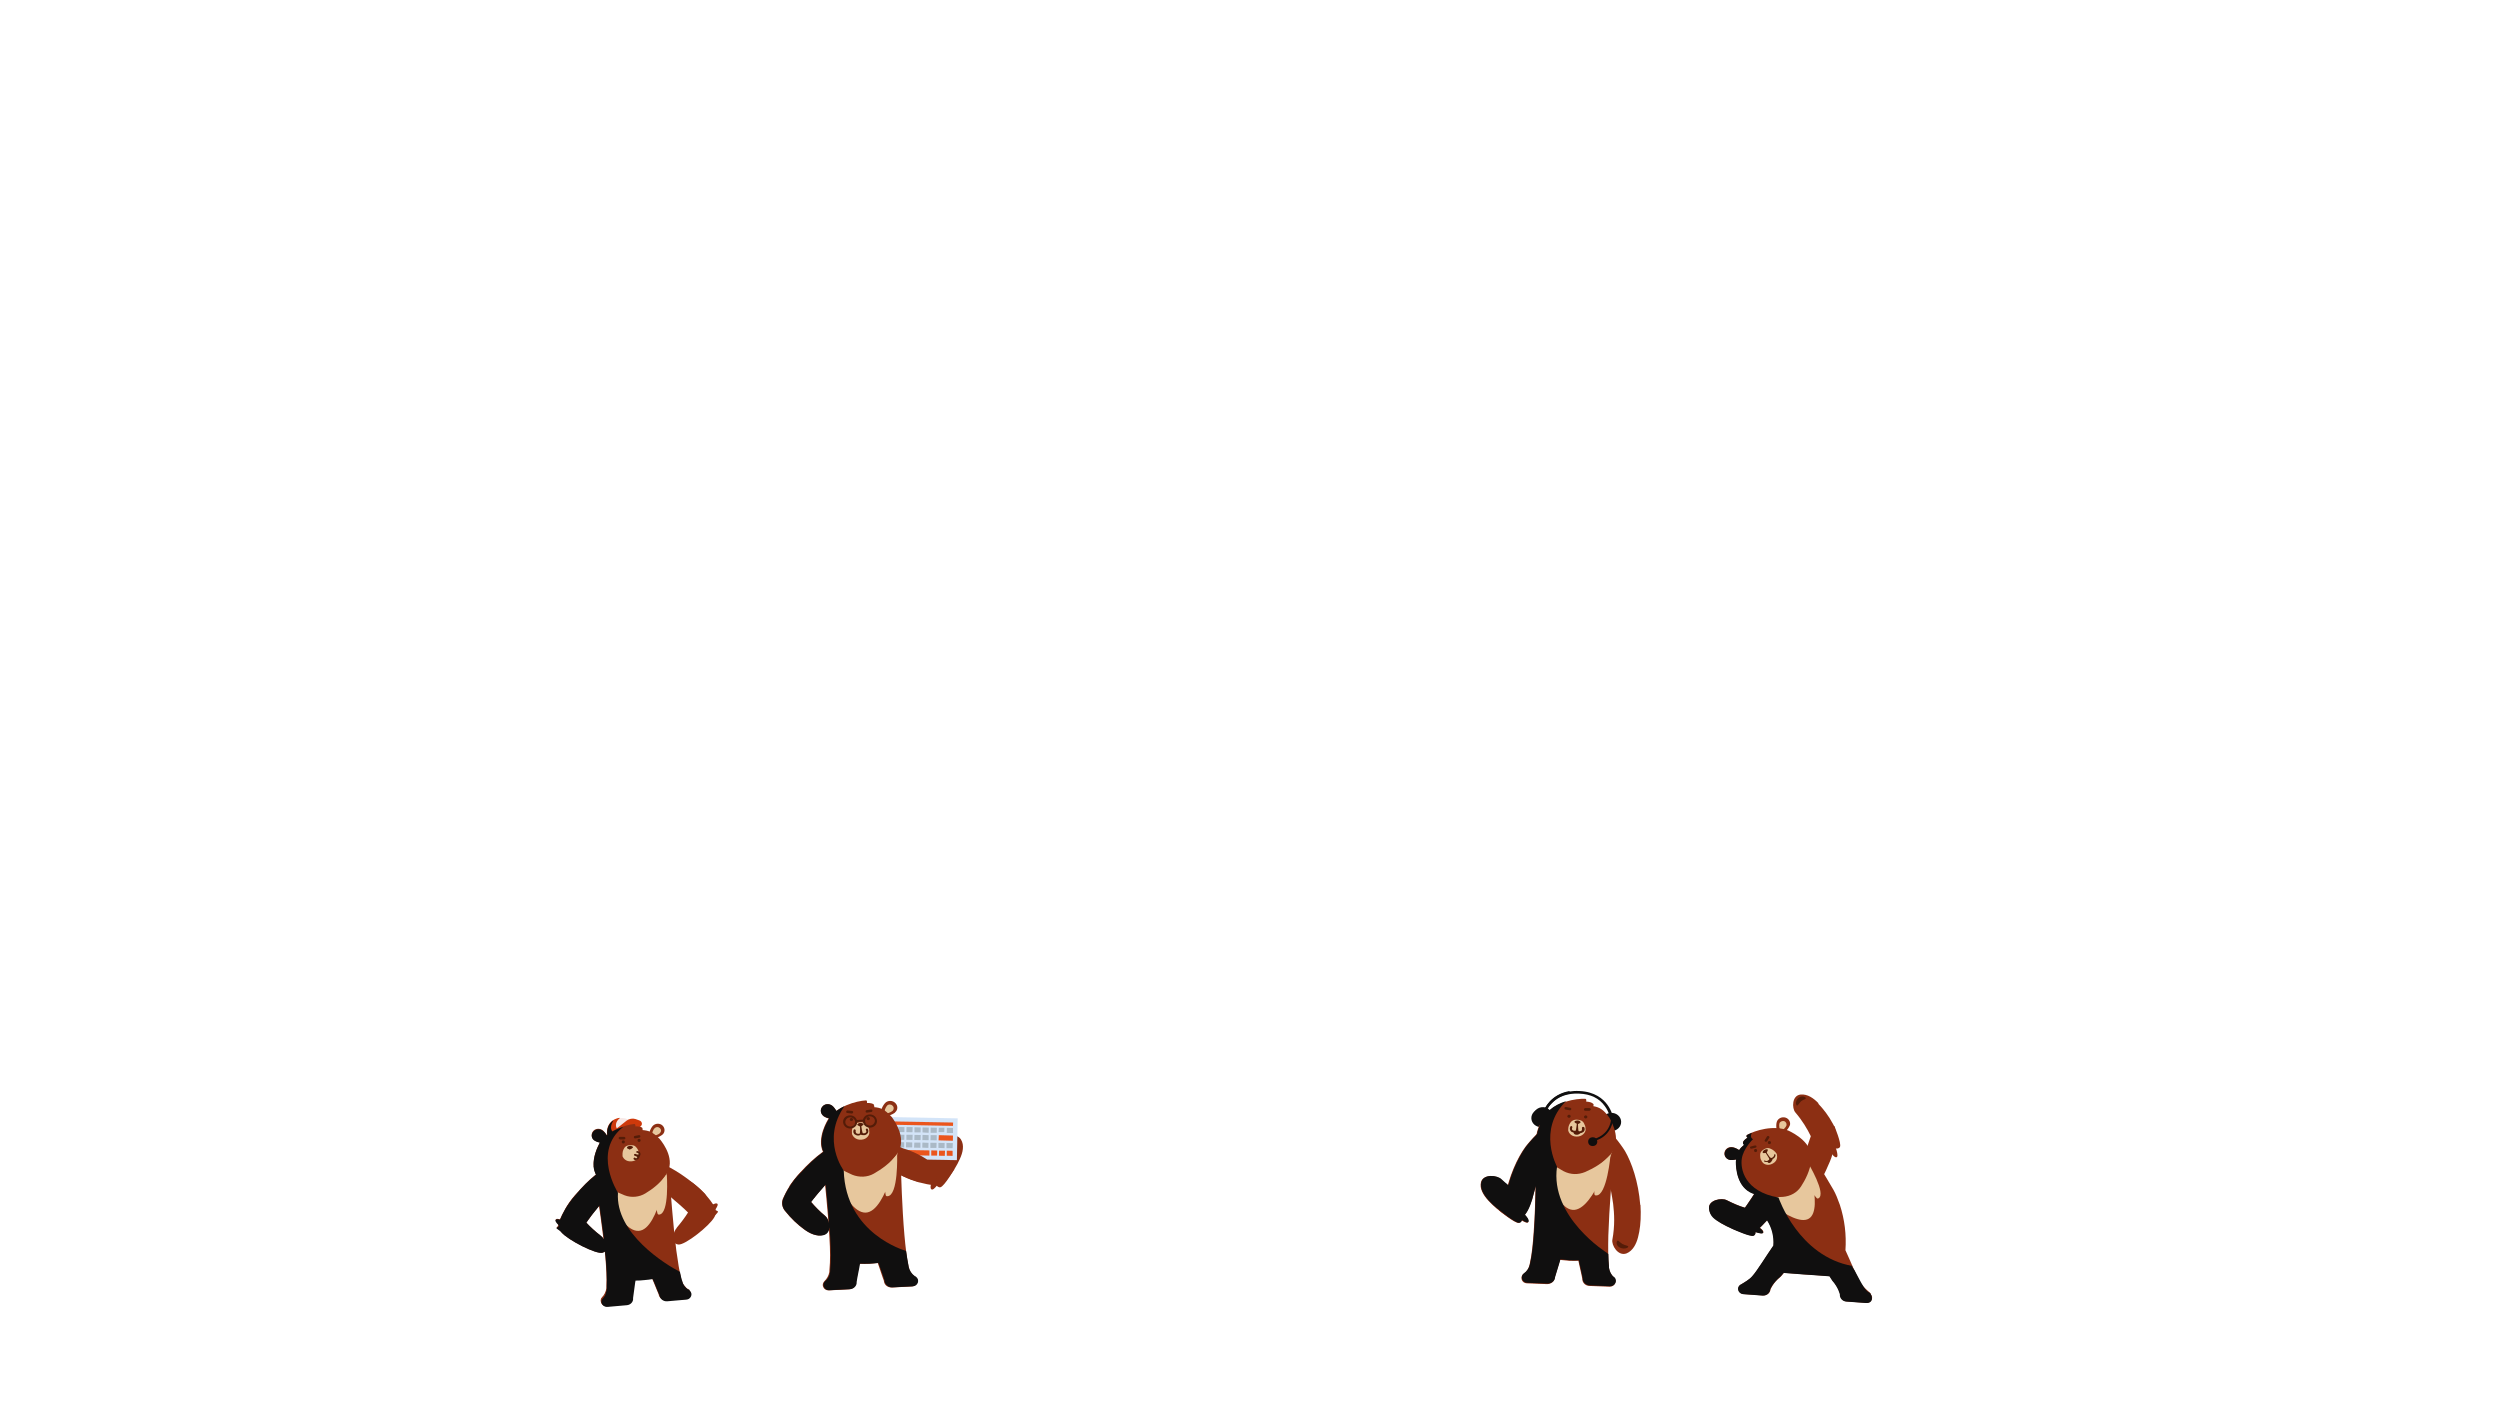 <?xml version="1.0" encoding="UTF-8"?><svg id="Layer_1" xmlns="http://www.w3.org/2000/svg" version="1.1" viewBox="0 0 1920 1080"><!--Generator: Adobe Illustrator 29.0.0, SVG Export Plug-In . SVG Version: 2.1.0 Build 186)--><defs><style>.st0 {
        fill: #ce390b;
      }

      .st1 {
        fill: #e7c79d;
      }

      .st2 {
        fill: #ff6c08;
      }

      .st3 {
        fill: #f7e9e7;
      }

      .st4 {
        fill: #541c08;
      }

      .st5 {
        fill: #0f0e0e;
      }

      .st6 {
        fill: #828d93;
      }

      .st7 {
        fill: #8c2f13;
      }

      .st8 {
        opacity: .5;
      }

      .st9 {
        fill: #100f0f;
      }

      .st10 {
        fill: #eb551d;
      }

      .st11 {
        fill: #d3e4f8;
      }</style></defs><g><g><path class="st3" d="M488.7,866.1c2.7,6.1,0,12.9-5.9,15.3-6,2.2-11.9-.9-14.6-7s-.6-12.9,5.3-15.1c6-2.2,12.4.8,15.1,7h0Z"/><path class="st0" d="M484.7,869.1c-4.7,1.8-9.6.5-11.2-2.9-1.2-2.6,0-5.6,2.8-7.7-1.1,0-2.1.2-3.2.7-6,2.2-8.6,9-5.9,15.3,2.7,6.1,9.7,9.3,15.6,6.9,5.9-2.2,8.5-8.8,6-14.9-1.1,1.2-2.5,2-4.1,2.7h-.1Z"/><path class="st0" d="M471.6,868.1c.8-.4,6.3-4.7,9.7-7.5,1.9-1.4,4.5-1.9,6.7-1.2l3.1,1.1c2,.7,2.6,3.2.9,4.5l-4.2,3.9-16.3-.7h.1Z"/><g><path class="st7" d="M525.5,928.4c-5.4-5-10.1-8.5-12.3-11l-36-30.3c14.3,0,29.5,5.9,29.5,5.9,9.5,3.8,22.8,11.9,35.2,24.4l-16.2,10.9h-.1Z"/><path class="st7" d="M519.8,942.8c3.4-4,6.3-7.9,8.6-11.6l-2.8-2.7-2.5-7.4-1.8-9.2s-.2-11.5,11.2-3.1c7.2,5.3,12.6,12.2,15.6,16.8,1.9,2.8,2.1,6.3.5,9.2s0,0,0,0c-3.6,6.6-22.5,21.6-27.6,21-6.7-.8-3.9-9.9-1.2-12.9h0Z"/><g><path class="st7" d="M539.1,943.3v.7s12.7-13,12.4-13.4c-.8-1.3-6.3-2.8-8.2-.6s-4.5,13.3-4.5,13.3h.2Z"/><path class="st7" d="M545.8,933.6s7.5-8.5,4.8-9.3c-2.7-.9-7.9,4.9-7.9,4.9l3.1,4.3h0Z"/></g><path class="st7" d="M529,990.5l-.5-.2c-2.2-1.6-4-3.9-4.8-6.6,0-.4-.2-.7-.4-1.1-1.5-5.8-2.7-13.7-3.9-22.3-2.6-20.4-4.2-44.4-4.6-48.1h0l-13.4-34.1c-6.1-2.9-12.6-4.9-19-4.5h0c-6.3.7-12.3,3.8-17.7,7.7l-6,35.7h0c.5,3.8,4.2,26.9,6.1,47.3.8,8.8,1.2,17.1.9,23.2v1.8c-.4,2.6-1.4,5-3.3,6.9-2.6,2.6-.2,6.9,3.5,6.6l14.8-1.3c2.9-.2,5.2-2.7,4.8-5.5,0,0,.7-5.4,1.4-10.3,0-1.1.4-2.1.5-3.1,2.2,0,4.6-.1,6.9-.4,2.2-.1,4.3-.5,6.3-.8h0c.4.9.7,1.9,1.2,2.8,1.8,4.6,4,9.7,4,9.7.4,2.8,2.9,4.8,5.9,4.6l14.8-1.3c3.8-.4,5.2-4.9,2-7l.2-.4v.5Z"/><path class="st7" d="M452.5,935.9c4.2-6,8.2-10,9.9-13l28.9-36.2c-14,2.7-27.6,11-27.6,11-8.6,5.4-19.8,15.7-29.2,30.3l18.2,7.9h-.1Z"/><path class="st1" d="M513.7,893c-4.3-5.2-4.8-1.5-8-2.9-11.2,2-21.4,4.8-21.4,4.8l-26.2-.8s-3.5,1.4-2,2.1c1.1.5,18.2,50.3,34.5,49.1,16-1.1,22.4-51.7,23-52.3h0Z"/><path class="st7" d="M509.1,871.1c-2,1.9-7.9,4.5-9.9,2.7s.4-7.4,2.3-9.3c2-1.9,5.3-2,7.3-.1s2.1,4.9.2,6.8h0Z"/><path class="st1" d="M506.9,870.2c-1.1,1.1-4.2,2.5-5.4,1.4s.1-4.1,1.3-5.2,2.8-1.1,4,0,1.2,2.7,0,3.8h.1Z"/><path class="st7" d="M456.6,875.8c2.2,1.5,8.6,3.1,10.2.8,1.6-2.1-2-7.3-4.3-8.8s-5.6-1.1-7.2,1.2-1.1,5.3,1.3,6.7h0Z"/><path class="st1" d="M458.8,874.5c1.3.8,4.6,1.6,5.6.5s-1.2-3.9-2.3-4.8-3.1-.6-3.9.7-.6,2.8.7,3.6h-.1Z"/><path class="st7" d="M493.3,866.2c-.8-.9-2.9-1.2-5.3-1.1,0-1.1-.1-1.9-.8-1.9-7,.7-21.5,5.2-27.1,15.4-2.1,3.9-8.6,18.2.5,27.5,5.9,6,13.5,9.7,19.1,11.9,5.2,2,11.3,1.4,16-1.5,5.2-3.1,11.9-8.1,16.2-14.9,6.8-10.5-1.9-22.8-5.2-26.8-5.4-5.6-8.6-6.5-13.2-6.9.1-.7,0-1.3-.2-1.6h0Z"/><path class="st1" d="M490.6,884.6c-.5-1.2-.9-2.3-1.9-3.4-.7-.8-1.5-1.5-2.7-1.6-1.1-.2-2.1,0-3.1,0-1.5.2-2.7.9-3.4,2-1.2,1.8-1.5,3.5-1.4,5.6v.7s0,.4.2.5c.2.6,2.1,4,6.8,3.5,4.8-.4,5.6-4.1,5.8-4.7s0-1.6-.2-2.5h-.1Z"/><g><circle class="st4" cx="478.7" cy="877" r="1.2"/><circle class="st4" cx="490.8" cy="875.8" r="1.2"/></g><path class="st4" d="M484.1,882.5h.5c.6-.4,1.6-1.2,1.6-1.3,0-.5-.5-.7-.9-.9-1.1-.4-2.1-.4-3.1.2-.5.2-.7.6-.7,1.1s1.3.7,2,1.2.4,0,.5,0h0v-.2Z"/><g><path class="st4" d="M488.8,891.1c-.7,0-1.4-.1-2-.7-.4-.2-.4-.7,0-1.1.2-.4.8-.4,1.1,0,.6.5.8.2.9.2.4-.2.7-.7.7-1.1h0c-.4-.2-.6-.7-.5-1.1s.6-.6,1.1-.5c.7.2,1.1.7,1.1,1.4s-.7,2-1.6,2.3c-.2,0-.5,0-.7.2h0Z"/><path class="st4" d="M490.3,888.4h-.8c-.4-.1-.6-.6-.5-.9s.6-.6,1.1-.5h0c.2-.2.4-.8.2-1.2,0,0-.2-.5-.9-.4-.5,0-.8-.4-.8-.7s.4-.7.8-.7c1.2,0,2,.6,2.3,1.4.5.9.1,2.1-.6,2.8s-.6.5-1.1.5v-.2h.2Z"/><path class="st4" d="M489.9,888.4h-.4l-2.1-.8c-.4-.1-.6-.6-.5-.9s.6-.6,1.1-.5l2.1.8c.4.1.6.6.5.9,0,.2-.4.5-.6.5h-.1Z"/></g><g><path class="st4" d="M475.9,874.9c-.5,0-.8-.5-.8-.9s.5-.9,1.1-.9h3.2c.6.1.9.6.9,1.1s-.5.9-1.1.9h-3.2q0-.1-.2-.1h.1Z"/><path class="st4" d="M491.3,873.6c.4-.2.6-.6.5-1.1s-.7-.8-1.2-.7l-3.1.6c-.5,0-.8.6-.7,1.2,0,.5.7.8,1.2.7l3.1-.6h.2,0Z"/></g><g><path class="st1" d="M478,921.9s1.5,5.9-.1,6.3c-6.9,2.2-2.2,7.2-5.2,7.5-8.1.9-12.3-29.2-12.3-29.2l17.6,15.5h0Z"/><path class="st1" d="M498,920.1s-.2,6,1.5,6.2c7.3,1.1,3.8,6.6,6.7,6.5,8.1-.5,5.9-30.9,5.9-30.9l-13.9,18.3h-.2Z"/></g><path class="st7" d="M461.2,948.9c-4.2-3.2-7.9-6.7-10.9-9.9l2.2-3.1.9-7.6-.2-9.3s-2.2-11.4-11.6-1.1c-5.9,6.5-9.7,14.3-11.9,19.3s-.7,6.6,1.5,9.2h0c4.9,5.8,26.7,17.1,31.6,15.6,6.5-2,1.6-10.5-1.8-13h.1Z"/><g><path class="st7" d="M442.4,953v.7s-15.1-10.5-15-10.8c.5-1.5,5.5-3.9,7.9-2s7.2,12.2,7.2,12.2h0Z"/><path class="st7" d="M433.9,944.6s-9.2-6.9-6.8-8.3c2.3-1.3,8.8,3.5,8.8,3.5l-2,4.8Z"/></g></g></g><path class="st7" d="M466.6,992.9l-1.1-1.2c-.6,1.9-1.4,3.6-2.9,4.9-2.6,2.6-.2,6.9,3.5,6.6l2.6-.2c-2.6-4.2-2.2-10.1-2.2-10.1h.1Z"/><path class="st7" d="M529,990.5l-.5-.2c-1.3-.8-2.2-1.9-3.1-3.1.7,3.2-.2,4.8-.2,4.8,2.5-.9,0,3.5-1.3,5.9l2.9-.2c3.8-.4,5.2-4.9,2-7h.1Z"/><path class="st9" d="M529,990.5h0l-.5-.2h0c-.4-.2-.6-.4-.9-.6h0c-.2-.2-.5-.4-.7-.6h0c-.5-.5-1.1-1.1-1.3-1.5-.8-1.1-1.3-2.1-1.6-3.5,0-.4-.2-.7-.4-1.1-.5-1.8-.9-3.9-1.4-6.2-11.2-5.8-49.8-29.5-47.6-60.8,0,0-20.2-31.6,4.1-50.6,0,0-5.9,1.9-8.3,3.6,0,0-2.9-2.5.5-8.1v-.4c-3.5,2.5-5.2,6.7-4.5,11.3,0,0-.2.2-.4.2-.9-1.5-2.3-3.1-3.4-3.8-2.2-1.5-5.6-1.1-7.2,1.2s-1.1,5.3,1.3,6.7c.9.6,2.5,1.2,4,1.5-.2.4-.5.7-.6,1.2-1.4,2.7-4.7,9.7-4.2,17.1h0c.1,2.1.8,4.2,1.8,6.3-5,4-10.6,9.3-16,16h0c-2.9,3.2-5.3,6.7-7.4,10.1h0c-1.8,3.1-3.2,6-4.2,8.5-1.2-.4-2.3-.7-3.1-.1-1.1.7.2,2.5,2.1,4.3v.8c-.8.6-1.6,1.1-1.8,1.5,0,0,1.3,1.1,3.1,2.3.2.4.5.7.8.9h0c4.9,5.8,26.7,17.1,31.6,15.6.8-.2,1.4-.7,1.9-.9,0,1.3.2,2.5.4,3.8.8,8.8,1.2,17.1.9,23.2v1.8c0,.9-.4,1.9-.7,2.7v.4s-.1.4-.2.5c0,0,0,.2-.1.4,0,.2-.2.4-.2.6h0c-.1.4-.2.6-.5.8v.2c-.1.2-.4.4-.5.5v.2c-.4.2-.5.5-.7.7h0c-.8.8-1.2,1.9-1.2,2.8,0,2.1,2,4.1,4.7,3.9l14.8-1.3c2.9-.2,5.2-2.7,4.8-5.5,0,0,.7-5.4,1.4-10.3,0-1.1.4-2.1.5-3.1,2.2,0,4.6-.1,6.9-.4,2.2-.1,4.3-.5,6.3-.8h0c.4.9.7,1.9,1.2,2.8,1.8,4.6,4,9.7,4,9.7.4,2.8,2.9,4.8,5.9,4.6l14.8-1.3c2.6-.2,4.1-2.6,3.8-4.6-.2-.9-.7-1.8-1.6-2.6v-.5h-.4ZM461.2,948.9c-4.2-3.2-7.9-6.7-10.9-9.9l2.2-3.1c2.9-4.1,5.9-7.4,7.9-10,.9,6.6,2.2,16.1,3.5,25.8-.8-1.2-1.8-2.2-2.6-2.8h-.1Z"/></g><g><g><g><path class="st7" d="M1437,993.7l-.4-.4c-2-2-5.6-4.7-7.3-7.5-3.1-4.5-8.1-17.3-12-25.6h0c.8-11.9-.6-23.6-4.3-34.9-1.5-4.3-3.2-8.5-4.9-11.5-4.5-7.5-7.7-13.2-8.8-14.7h0l-27.9-25.2c-6.9,0-13.9.8-19.4,3.9h0c-5.4,3.2-9.5,8.6-12.6,14.4l11,35h0c.8,1.2,3.2,4.6,6.5,9.3,4.1,6,6,13,5.3,20-5.3,7.6-12.6,19.6-16.3,23.6-2.2,2.6-6.2,4.8-8.6,6.3l-.5.2c-3.2,2.2-1.6,6.8,2.1,7.2l15,1.1c3.1.2,5.6-1.9,5.9-4.8,0,0,1.9-4.9,7.6-9.5.2-.1,1.2-1.3,2.7-3.1,9.2.7,23,1.8,24.5,1.8l10.7.8c1.2,1.9,2,3.2,2.2,3.4,4.7,5.3,5.8,10.5,5.8,10.5-.2,2.8,2,5.3,4.9,5.5l15,1.1c3.9.4,6.1-4.1,3.4-6.7v-.4l.2.2Z"/><path class="st7" d="M1396.4,847.1c-3.5-3.6-8.2-7-13.5-6.5-6.8.7-6.8,10.5-4.1,13.7,5.4,6.3,9.2,12.7,11.9,18.3l-2.6,7.6c-2.5,6.9-4.9,12-5.6,15.4l-17.4,43c12.8-6.5,23.6-18.2,23.6-18.2,5-5.6,10.8-14.4,15.4-25.5,1.9-3.9,3.2-8,4.1-11.7h0c.9-3.8,1.4-7.2,1.6-9.7.4-3.5-.2-7.2-2-10.2s0,0,0,0c-3.5-6.6-7.5-11.6-11.3-15.6v-.6Z"/><path class="st7" d="M1342.3,924.3c4.3-6.1,7-11,9.3-13.6l25.4-39.3c2.6,13.4-.6,28.5-.6,28.5-2.2,9.5-8.3,23.5-19.4,37.5l-14.7-13h0Z"/><path class="st7" d="M1359,917.2l-9.4,3.4-7.3,3.8-2.2,3.1c-4.5-1.3-9-3.3-14-5.8-3.8-2-14-.2-13.6,6.2.4,4.9,4.8,8.7,9.2,11.4,4.7,2.8,10.7,5.5,18.3,7.7h0c3.4.9,7,0,9.6-2.2,4.2-3.8,10.6-10.1,14.8-17.8,6.7-12.3-5.4-9.9-5.4-9.9h0Z"/><path class="st1" d="M1343,910.6c.2-5.9,2.5-3.5,4.1-6,9-4.1,18-7.4,18-7.4l18.2-13.9s3.3-.8,2.6.5c-.6.8,15.5,44.7,3.3,52.1-12,7.3-45.3-25.1-46.3-25.5h.1Z"/><g><path class="st1" d="M1384.8,913.1s2.2,4.9,3.8,4.5c6.2-2,5.6,4,8,2.7,6.3-3.4-7.9-27-7.9-27l-3.8,19.8h-.1Z"/><path class="st1" d="M1369.7,921.9s3.5,4.1,2.5,5.2c-4.7,4.3,1.2,6.5-1.1,8-6.1,3.8-21.7-19-21.7-19l20.3,5.9h0Z"/></g><path class="st7" d="M1328.8,890.7c2.8.4,9.3-.8,9.6-3.5.5-2.6-5-5.8-8-6.2s-5.5,1.4-6,4.1c-.5,2.6,1.4,5.2,4.2,5.6h.1Z"/><path class="st1" d="M1330,888.6c1.5.2,5-.5,5.3-1.9s-2.8-3.1-4.3-3.4-3.1.8-3.3,2.2.8,2.9,2.3,3.1h0Z"/><path class="st7" d="M1374.5,864.4c-.9,2.6-5,7.3-7.7,6.6s-3.1-6.8-2.2-9.5c.9-2.6,3.9-4,6.6-3.2s4.2,3.6,3.4,6.1Z"/><path class="st1" d="M1372,864.4c-.5,1.4-2.8,4-4.2,3.6-1.4-.5-1.6-3.8-1.2-5.2s2.1-2.1,3.6-1.8c1.4.5,2.2,2,1.8,3.4h0Z"/><path class="st7" d="M1338.6,877.6c0-1.2,1.6-2.6,3.5-3.9-.7-.8-1.2-1.6-.5-2,6.1-3.5,20.8-8.1,32.1-3.3,4.2,2,18.8,9.6,17.4,22.4-.8,8.1-4.7,15.5-7.9,20.4-3.2,4.9-8.2,7.5-13.9,8-6.2.5-14.8.4-22.9-2.7-12.2-4.6-13.3-19.5-13-24.4.8-7.7,2.7-10.2,6.3-13-.5-.5-.9-1.1-.8-1.6h-.4Z"/><g><path class="st1" d="M1352.5,890.9c-.6-1.2-.7-2.5-.7-3.9s.4-2,1.1-2.9c.7-.7,1.5-1.3,2.5-1.8,1.4-.7,2.8-.8,4.1-.2,2.1.8,3.5,2,4.7,3.6.1.2.2.5.4.7,0,0,0,.4.1.5.1.6.9,4.5-3.2,6.7-4.2,2.3-7.2,0-7.6-.6-.6-.6-1.1-1.3-1.3-2.1h0Z"/><g><g><circle class="st4" cx="1358.9" cy="877.5" r="1.2"/><circle class="st4" cx="1348.3" cy="883.6" r="1.2"/></g><path class="st4" d="M1356.5,885.5h-.5c-.7,0-2.2.2-2.2,0-.1-.5,0-.8.1-1.3.7-.8,1.4-1.4,2.6-1.6.5,0,.9,0,1.3.4.1,0-.5,1.3-.9,2.1s-.2.2-.4.4h0Z"/><polygon class="st4" points="1358.8 889.8 1359.6 889.3 1356.5 884.8 1355.8 885.1 1358.8 889.8"/><path class="st4" d="M1361.7,889.9c-.2,0-.5.2-.7.2-1.1.4-1.9.1-2.3-.7s0-.5.2-.6.5,0,.6.2c.2.5.9.4,1.3.2.9-.4,1.8-1.3,1.8-2.2s.2-.5.5-.5.5.2.5.5c0,1.2-.7,2.2-1.6,2.8h-.1Z"/><path class="st4" d="M1358.4,891.9c-1.1.6-2.5.7-3.5.1-.2,0-.2-.5,0-.6,0-.2.5-.2.7,0,.8.6,2.1.2,2.9-.5.2-.2.7-.7.4-1.2s0-.5.2-.6.5,0,.6.2c.5.8.2,1.6-.6,2.2-.2.1-.4.2-.6.4h-.1Z"/></g><g><path class="st4" d="M1358.9,873.7c.2-.4,0-.8-.5-1.2-.5-.2-1.1-.1-1.4.4l-1.6,2.6c-.4.5-.1,1.1.4,1.3s1.1.1,1.4-.4l1.6-2.6h0c0-.1.1-.1.1-.1Z"/><path class="st4" d="M1344.9,882.2c-.5,0-.8-.4-.9-.6,0-.5.1-1.1.7-1.1l3.1-.8c.6,0,1.1.1,1.2.6,0,.5-.1,1.1-.7,1.1l-3.1.8h-.2Z"/></g></g><g><path class="st4" d="M1323.4,925.1c1.2.7-1.4,1.9-2.8,3.8-1.5,2-1.4,4.1-2.5,3.4s-1.9-3.1-.4-5,4.5-2.9,5.8-2.1h-.1Z"/><path class="st4" d="M1379.7,848.8c.9,1.1,1.8-1.4,3.6-3.1,1.9-1.5,4.2-1.5,3.4-2.7-.9-1.1-3.4-1.4-5.4.1-1.9,1.5-2.6,4.6-1.6,5.5h0Z"/></g><path class="st4" d="M1357.1,891.8s.8,2,2.3,1.2,2.2-3.3,2.2-3.3h-2.2c0,.1-.9,1.6-.9,1.6l-1.4.5h0Z"/></g><g><path class="st7" d="M1405.5,865l3.3-.2s5.6,13.3,4.3,16-6.9.8-7.9-1.9.4-13.7.4-13.7h-.1Z"/><path class="st7" d="M1408.8,878.5s4.2,10.3,1.4,10.3-5.6-7-5.6-7l4.2-3.3h0Z"/></g><g><path class="st7" d="M1330.8,940.6l-.5,2.9s13.6,6.3,16.4,5.4,1.4-6.5-1.3-7.5c-2.8-1.1-14.7-.8-14.7-.8h0Z"/><path class="st7" d="M1343.5,944.2s10.6,4.8,10.8,2.2-7-5.9-7-5.9l-3.9,3.8h.1Z"/></g></g><path class="st9" d="M1422.8,972.3c-41.7-7.3-56.9-52.6-56.9-52.6-26.2-4.6-29.4-22-28.2-29.8,1.2-8,8.6-15,8.6-15-3.1-1.6-.7-5-.7-5,0,.5-6.7,1.6-3.5,3.9-2,1.2-3.5,2.6-3.5,3.9s.4,1.2.8,1.6c-1.5,1.3-2.8,2.5-3.8,4-1.6-1.1-3.6-2-5-2.1-2.8-.4-5.5,1.4-6,4.1-.5,2.6,1.4,5.2,4.2,5.6,1.2.1,2.8,0,4.5-.4,0,.6-.1,1.2-.2,1.8,0,4.9.9,19.8,13,24.4.4,0,.7.2,1.1.4-1.4,2.2-2.9,4.7-4.9,7.4h0l-2.2,3.1c-4.5-1.3-9-3.3-14-5.8-3.8-2-14-.2-13.6,6.2.4,6.5,4.8,8.7,9.2,11.4,2.7,1.5,5.8,3.2,9.3,4.7,2.8,1.2,13.3,5.9,15.7,5,1.2-.5,1.6-1.5,1.5-2.8,2.8.9,5.8,1.6,5.9.2.1-1.1-1.1-2.3-2.7-3.4,1.6-1.6,3.5-3.5,5.4-5.6h0s.2-.2.2-.4c3.8,5.9,5.4,12.6,4.9,19.5-5.3,7.6-12.6,19.6-16.3,23.6-2.2,2.6-6.2,4.8-8.6,6.3l-.5.2c-3.2,2.2-1.6,6.8,2.1,7.2l15,1.1c3.1.2,5.6-1.9,5.9-4.8,0,0,1.9-4.9,7.6-9.5.2-.1,1.2-1.3,2.7-3.1,9.2.7,23,1.8,24.5,1.8l10.7.8c1.2,1.9,2,3.2,2.2,3.4,4.7,5.3,5.8,10.5,5.8,10.5-.2,2.8,2,5.3,4.9,5.5l15,1.1c6.9.5,5-7.2,2.3-8.3-4.8-2.1-10.9-19.4-13.4-19.8h.9Z"/></g><g><g><path class="st7" d="M633.1,984c2-2,3.3-4.3,3.8-7,0-.6,0-1.2.1-1.9.7-6.5.6-15.3,0-24.4-1.1-21.6-4-45.9-4.2-49.9h0l7.9-37.2c5.8-4,12.3-7,18.9-7.4h0c6.7-.2,13.5,2,19.7,5.4l12.6,36.2h0c.2,4,.8,29.1,2.7,50.8.8,9,1.8,17.5,3.1,23.6,0,.4.2.7.2,1.1.6,2.7,2.3,5.3,4.6,7l.5.4c3.2,2.3,1.5,7-2.5,7.3l-15.6.8c-3.2.1-5.9-2-6.1-5.2,0,0-2-5.4-3.6-10.5-.4-1.1-.7-2.1-1.1-3.1h0c-2.1.2-4.5.5-6.8.6-2.6.1-5,.2-7.3,0-.1,1.1-.5,2.1-.6,3.3-.9,5-2,10.7-2,10.7.1,2.9-2.1,5.4-5.3,5.6l-15.6.8c-4,.2-6.2-4.5-3.3-7h.2-.2Z"/><path class="st7" d="M691.6,891.7l10.1-2.3,8.6-.8,4,1.4c2.9-3.6,5.8-7.9,8.2-12.7,2-3.9,11.9-8,15.5-2.2,2.8,4.5,1.4,10.1-.8,14.9-2.2,5-5.6,10.8-10.7,16.8h0c-2.3,2.6-5.9,4-9.5,3.5-6-.8-15.4-2.8-23.7-7-13.4-6.8-1.5-11.4-1.5-11.4h-.1Z"/><g><polygon class="st11" points="734.9 891 654.8 889.6 655.4 857.4 735.5 858.9 734.9 891"/><g><polygon class="st10" points="731.9 864.7 658.7 863.3 658.7 860.8 732 862.1 731.9 864.7"/><g><polygon class="st2" points="663.3 886.4 658.6 886.4 658.6 882.4 663.4 882.5 663.3 886.4"/><polygon class="st2" points="669.5 886.6 664.7 886.5 664.8 882.6 669.6 882.6 669.5 886.6"/><polygon class="st2" points="675.7 886.6 670.9 886.6 671 882.6 675.7 882.8 675.7 886.6"/><polygon class="st10" points="719.7 887.5 715.2 887.5 715.2 883.5 719.8 883.6 719.7 887.5"/><polygon class="st10" points="725.6 887.7 721.1 887.6 721.2 883.7 725.8 883.7 725.6 887.7"/><polygon class="st10" points="731.6 887.7 727.1 887.6 727.1 883.7 731.6 883.8 731.6 887.7"/><polygon class="st10" points="713.8 887.5 677.2 886.8 677.3 882.9 713.8 883.5 713.8 887.5"/><g><polygon class="st6" points="663.3 880.6 658.6 880.5 658.7 876.7 663.4 876.7 663.3 880.6"/><polygon class="st6" points="669.5 880.8 664.8 880.8 664.8 876.8 669.6 876.9 669.5 880.8"/><polygon class="st6" points="675.7 880.8 671 880.8 671 876.9 675.9 876.9 675.7 880.8"/><polygon class="st6" points="663.5 874.8 658.7 874.7 658.8 870.8 663.5 870.9 663.5 874.8"/><polygon class="st6" points="669.8 874.9 664.9 874.9 665.1 870.9 669.8 871 669.8 874.9"/><polygon class="st6" points="676 875 671.2 874.9 671.3 871 676 871 676 875"/><polygon class="st6" points="663.5 868.9 658.8 868.9 658.8 864.9 663.7 865 663.5 868.9"/><polygon class="st6" points="669.8 869.1 665.1 869 665.1 865.1 669.9 865.1 669.8 869.1"/><polygon class="st6" points="676 869.1 671.2 869.1 671.3 865.1 676.1 865.3 676 869.1"/><polygon class="st6" points="682 881 677.3 880.9 677.3 877 682.1 877.1 682 881"/><polygon class="st6" points="688.2 881 683.4 881 683.5 877 688.3 877.1 688.2 881"/><polygon class="st6" points="682.1 875.1 677.4 875.1 677.5 871.1 682.2 871.3 682.1 875.1"/><polygon class="st6" points="688.3 875.2 683.6 875.1 683.6 871.3 688.4 871.3 688.3 875.2"/><polygon class="st6" points="682.2 869.4 677.4 869.3 677.5 865.4 682.2 865.4 682.2 869.4"/><polygon class="st6" points="688.4 869.4 683.6 869.3 683.7 865.4 688.4 865.5 688.4 869.4"/><polygon class="st10" points="731.8 876.1 720.8 875.8 721 871.8 731.9 872.1 731.8 876.1"/></g></g></g><g class="st8"><polygon class="st6" points="694.4 881.2 689.6 881.1 689.7 877.2 694.4 877.2 694.4 881.2"/></g><g class="st8"><polygon class="st6" points="694.5 875.4 689.8 875.4 689.8 871.4 694.6 871.5 694.5 875.4"/></g><g class="st8"><polygon class="st6" points="694.6 869.5 689.8 869.5 690 865.5 694.6 865.6 694.6 869.5"/></g><g class="st8"><polygon class="st6" points="700.6 881.2 695.8 881.2 695.9 877.2 700.6 877.4 700.6 881.2"/></g><g class="st8"><polygon class="st6" points="706.9 881.5 702 881.4 702.2 877.5 706.9 877.5 706.9 881.5"/></g><g class="st8"><polygon class="st6" points="713 881.6 708.3 881.4 708.4 877.5 713.1 877.7 713 881.6"/></g><g class="st8"><polygon class="st6" points="700.8 875.5 696.1 875.4 696.1 871.5 700.9 871.5 700.8 875.5"/></g><g class="st8"><polygon class="st6" points="707 875.6 702.2 875.5 702.3 871.6 707.1 871.7 707 875.6"/></g><g class="st8"><polygon class="st6" points="713.2 875.7 708.4 875.6 708.5 871.6 713.2 871.8 713.2 875.7"/></g><g class="st8"><polygon class="st6" points="700.8 869.6 696.1 869.5 696.2 865.6 700.9 865.6 700.8 869.6"/></g><g class="st8"><polygon class="st6" points="707 869.7 702.3 869.7 702.3 865.7 707.1 865.9 707 869.7"/></g><g class="st8"><polygon class="st6" points="713.2 870 708.5 869.7 708.5 865.9 713.3 866 713.2 870"/></g><g class="st8"><polygon class="st6" points="719.2 881.6 714.5 881.6 714.5 877.6 719.3 877.7 719.2 881.6"/></g><g class="st8"><polygon class="st6" points="725.4 881.8 720.7 881.6 720.7 877.7 725.5 877.8 725.4 881.8"/></g><g class="st8"><polygon class="st6" points="731.6 881.8 726.9 881.8 726.9 877.8 731.8 877.9 731.6 881.8"/></g><g class="st8"><polygon class="st6" points="719.4 875.8 714.6 875.7 714.7 871.8 719.4 871.8 719.4 875.8"/></g><g class="st8"><polygon class="st6" points="719.4 870 714.7 870 714.7 866 719.5 866.1 719.4 870"/></g><g class="st8"><polygon class="st6" points="725.2 869.5 720.8 869.5 721 866.1 725.3 866.1 725.2 869.5"/></g><g class="st8"><polygon class="st6" points="731.9 870.2 727.1 870.1 727.2 866.2 731.9 866.3 731.9 870.2"/></g></g><path class="st7" d="M711.9,890.5c-6.6-4.5-14.6-7.6-18.2-8.5l-46.1-19.6c6.2,12.9,18.4,24.2,18.4,24.2,7.9,7,21.7,15.5,39.9,21.4l6-17.5h0Z"/><path class="st7" d="M625.3,920c4.7-6,9-10.2,10.8-13.3l31.9-36.8c-14.9,2.2-29.6,10.5-29.6,10.5-9.2,5.3-21.6,15.7-32.2,30.6l18.8,9h.2Z"/><path class="st1" d="M691.5,877.4c-4.5-5.5-4.9-1.8-8.2-3.3-11.7,1.6-22.7,4.1-22.7,4.1l-27.5-2s-3.6,1.3-2.2,2.1c1.2.6,16.8,53.4,33.9,53,16.8-.6,25.9-53.3,26.5-54h.1Z"/><path class="st7" d="M687.7,854.2c-2.1,1.9-8.3,4.3-10.5,2.3-2.1-2.1.8-7.7,2.8-9.6s5.5-1.9,7.6.2,2.1,5.3-.2,7.2h.2Z"/><path class="st1" d="M685.4,853.2c-1.2,1.1-4.6,2.5-5.6,1.3s.4-4.2,1.5-5.4,3.1-1.1,4.2.1c1.2,1.1,1.1,2.8,0,4h-.1Z"/><path class="st7" d="M632.4,857.2c2.5,1.8,8.8,3.5,10.7,1.3s-1.8-7.6-4.1-9.4c-2.5-1.8-5.9-1.3-7.5.9-1.9,2.2-1.3,5.5,1.1,7.2h-.1Z"/><path class="st1" d="M634.5,855.8c1.3.9,4.9,1.9,5.9.6s-.9-4.1-2.2-5.2-3.2-.7-4.1.5-.8,2.9.6,3.9h-.1v.2Z"/><path class="st7" d="M671.3,848.4c-.8-.9-2.9-1.4-5.4-1.3,0-1.1,0-2-.8-2-7.4.4-22.8,4.5-29.4,15-2.3,4-10,18.8-.8,28.9,5.8,6.5,13.6,10.6,19.6,13.2,5.4,2.2,11.7,2,16.7-.9,5.6-3.2,12.8-8.1,17.8-15.1,7.6-10.7-.9-24-4.1-28.3-5.5-6.1-8.7-7.2-13.5-7.6.2-.7,0-1.3-.4-1.8h.2Z"/><g><path class="st1" d="M667.6,867.6c-.4-1.3-.8-2.5-1.8-3.6-.7-.8-1.5-1.5-2.8-1.9-1.1-.2-2.1-.4-3.3,0-1.6.2-2.8.8-3.8,2-1.3,1.9-1.9,3.8-1.6,5.8v.8c0,.2,0,.4.2.6.2.6,2,4.3,6.9,4s6.1-4.1,6.2-4.7c.1-.8,0-1.8-.1-2.6h0v-.4Z"/><g><path class="st4" d="M653.8,858.6c.7,0,1.3.5,1.4,1.1s-.5,1.2-1.2,1.3-1.3-.5-1.4-1.1.5-1.2,1.2-1.3Z"/><path class="st4" d="M665.5,859.2c0-.7.5-1.2,1.2-1.3s1.3.5,1.4,1.1-.5,1.2-1.2,1.3-1.3-.5-1.4-1.1Z"/><path class="st4" d="M656.6,867.5c.5,0,.7.6.6.9-.2.8,0,1.4.4,1.9.7.5,1.8.6,2.5.4s.4-5.5.4-5.5c-.8-.4-2.1-1.1-2.1-1.3,0-.5.4-.8.8-1.1,1.1-.6,2.1-.5,3.2-.1.5.2.8.6.9.9,0,0-1.2,1.1-1.8,1.4h0s.7,5.2,1.2,5.3c.7.2,1.8,0,2.3-.5s.5-1.1,0-1.9c-.2-.4,0-.8.4-1.1s.9,0,1.1.4c.9,1.8.1,3.1-.5,3.5-.6.7-1.6,1.2-2.7,1.1s-.9,0-1.4-.1c-.2,0-.5-.1-.7-.4-.1,0-.4.2-.6.4-.5.2-.8.4-1.4.4-1.1,0-2.1-.4-2.8-.9-.6-.5-1.5-1.5-.8-3.4.1-.4.6-.6,1.1-.5v.2h.1Z"/></g><g><path class="st4" d="M650.6,854.8c-.5-.1-.8-.6-.7-1.1,0-.6.6-.9,1.1-.9l3.3.4c.6,0,1.1.5.9,1.1,0,.6-.6.9-1.1.9l-3.3-.4h-.2Z"/><path class="st4" d="M669.4,853.9c.5-.2.7-.6.6-1.1,0-.5-.7-.8-1.2-.7l-3.2.5c-.6,0-.9.6-.8,1.2,0,.5.7.8,1.2.7l3.2-.5h.2Z"/></g></g><g><path class="st1" d="M652.7,906.2s1.2,6.1-.5,6.7c-7.4,2-2.7,7.4-5.8,7.7-8.6.7-11.5-31.2-11.5-31.2l17.7,16.9h0Z"/><path class="st1" d="M673.7,905.1s-.6,6.2,1.2,6.6c7.6,1.3,3.5,7.2,6.6,7,8.6-.2,7.5-32.2,7.5-32.2l-15.5,18.7h.2Z"/></g><path class="st7" d="M614.7,900.6c10.5-10.3,12.2,1.5,12.2,1.5l-.2,9.7-1.3,8-2.5,3.2c3.1,3.6,6.6,7.3,10.9,10.8,3.4,2.8,5.2,12.8-1.6,14.7-5.2,1.4-10.8-1.4-15-4.6-4.6-3.3-9.6-7.9-14.6-14.2h0c-2.1-2.8-2.6-6.5-1.2-9.5,2.3-5.2,6.8-13.2,13.3-19.7h-.1.1Z"/><g><path class="st4" d="M653.3,866.7c2.9-.1,5.3-2.6,5-5.4s-2.7-4.9-5.8-4.7-5.3,2.6-5,5.4,2.7,4.9,5.8,4.7ZM652.7,858.1c2.1,0,3.9,1.4,4,3.3.2,2-1.5,3.6-3.5,3.8-2.1,0-3.9-1.4-4-3.3s1.5-3.6,3.5-3.8Z"/><path class="st4" d="M668.5,866c2.9-.1,5.3-2.6,5-5.4s-2.7-4.9-5.8-4.7c-2.9.1-5.3,2.6-5,5.4s2.7,4.9,5.8,4.7ZM667.9,857.3c2.1,0,3.9,1.4,4,3.3s-1.5,3.6-3.5,3.8-3.9-1.4-4-3.3c-.2-2,1.5-3.6,3.5-3.8Z"/></g><path class="st4" d="M657.5,861.7l6-.4c.5,0,.8-.4.7-.8s-.5-.7-.8-.7l-6,.4c-.5,0-.8.4-.7.8s.5.7.8.7Z"/><path class="st4" d="M626.7,945.1c-1.2-.9,1.5-1.8,3.3-3.6s1.8-4.2,2.9-3.2,1.5,3.3-.1,5.3-4.9,2.6-6,1.6h-.1Z"/><g><path class="st7" d="M730.7,895.6l2.2,2.3s-7.5,13-10.6,13.9c-3.1.7-5.3-4.6-3.6-7.3s11.9-8.9,11.9-8.9h.1Z"/><path class="st7" d="M723.1,905.3s-5.9,10.1-7.9,8,2.2-8.9,2.2-8.9l5.6,1.1h0Z"/></g></g><path class="st9" d="M702.5,980c-2.5-1.8-4-4.2-4.6-7,0-.4-.2-.7-.2-1.1-.6-3.1-1.2-6.8-1.8-11h0l-.6-.4s-45.9-12.8-47.3-61.5c0,0-17.6-23.4.5-49.4-2.1.9-4.2,2.2-6.1,3.6-1.1-1.6-2.2-3.3-3.4-4.1-2.5-1.8-5.9-1.3-7.5.9-1.9,2.2-1.3,5.5,1.1,7.2.9.6,2.6,1.4,4.2,1.8-.2.4-.5.8-.7,1.2-1.6,2.7-5.5,10.2-5.2,17.8h0c0,2.2.6,4.5,1.5,6.6-5.5,4-11.5,9.4-17.5,16.1h0c-3.3,3.2-6,6.8-8.2,10.2h0c-2.2,3.4-4,6.8-5,9.4-1.5,3.2-1.1,6.8,1.2,9.5h0c4.9,6.2,9.9,10.7,14.6,14.2,4.2,3.2,9.9,5.9,15,4.6,3.1-.8,4.3-3.3,4.6-6,.1,2.7.4,5.3.5,8,.5,9.3.6,18,0,24.4,0,.6,0,1.3-.1,1.9-.4,2.7-1.6,5.3-3.8,7-2.9,2.6-.7,7.3,3.3,7l15.6-.8c3.2-.1,5.6-2.7,5.3-5.6,0,0,.9-5.6,2-10.7.1-1.2.5-2.2.6-3.3,2.3,0,4.8.1,7.3,0,2.3-.1,4.6-.4,6.8-.6h0c.4.9.7,2,1.1,3.1,1.8,4.8,3.6,10.5,3.6,10.5.1,2.9,2.9,5.3,6.1,5.2l15.6-.8c4-.2,5.6-5,2.5-7.3l-.5-.4h-.4ZM633.8,934c-4.3-3.6-7.9-7.3-10.9-10.8l2.5-3.2c3.3-4.2,6.5-7.5,8.7-10.2.7,7.4,1.9,18.3,2.6,29.6-.4-2.2-1.5-4.2-2.8-5.3h.1-.1Z"/></g><g><g><path class="st7" d="M1239.8,981.3l-.4-.4c-2.2-1.9-3.4-4.6-3.8-7.4v-1.1c-.6-6.1-.6-14.6-.4-23.6.7-21.5,2.9-46.5,3.2-50.5h0l-8.3-37c-5.8-3.9-12.2-6.8-18.9-7.2h0c-6.7-.2-13.4,2.1-19.5,5.5l-12.2,36.2h0c-.2,4,0,28.3-1.6,49.9-.6,9.2-1.5,18-2.9,24.2,0,.6-.4,1.2-.4,1.8-.6,2.6-2.2,5-4.5,6.6-3.1,2.3-1.5,7.2,2.5,7.3l15.5.6c3.2,0,5.8-2.1,5.9-5,0,0,1.6-5.5,3.2-10.5.4-1.1.6-2.1.9-3.1,2.2.2,4.7.5,7.3.7,2.3.1,4.6,0,6.8,0h0c.2.9.5,2.1.7,3.2,1.2,5,2.3,10.6,2.3,10.6-.1,2.9,2.3,5.4,5.4,5.5l15.5.6c4,.2,6.2-4.5,3.3-7h.4Z"/><path class="st7" d="M1176.5,921.9c1.8-7.4,3.9-12.8,4.1-16.2l13.2-45.8c-12.6,7.9-22.3,20.9-22.3,20.9-6.1,8.3-12.8,22.5-16,40.3l20.9.8h.1Z"/><path class="st7" d="M1259.7,925.3c-1.4-17.8-6.6-32.5-11.7-41.3,0,0-8.5-13.9-20.1-22.7l8.5,46.7c0,3.5,1.5,9.2,2.5,16.6.9,7.5,1.4,16.8-.6,27.5-.8,4.1,4.3,13,10.9,10.5,4.9-2,7.5-7.3,8.8-12.3,1.4-5.3,2.2-11.7,2.1-19.5l-.2-5.4h-.1Z"/><path class="st1" d="M1240.2,878.2c-3.8-6-4.7-2.2-7.7-4.1-11.9.5-22.9,2-22.9,2l-27-4.5s-3.9.9-2.3,1.9c1.1.7,10.5,54.5,27.6,55.7,16.7,1.1,31.8-50.3,32.5-51.1h-.1Z"/><g><path class="st5" d="M1236.5,858.5s-.7-4.6-4-9c-4.3-6.1-11-9.3-19.8-9.6-8.8-.4-15.9,2.1-21,7.5-3.9,3.9-4.9,8-4.9,8.1l-2-.6c0-.2,1.4-4.6,5.5-8.9,3.9-4,10.8-8.7,22.7-8.1,11.7.5,18.2,6,21.5,10.6,3.6,4.9,4.3,9.7,4.3,10l-2.1.4h0v-.2Z"/><ellipse class="st5" cx="1183.6" cy="858.7" rx="7.5" ry="7" transform="translate(-30.7 43.9) rotate(-2.1)"/><ellipse class="st5" cx="1237.5" cy="861.7" rx="7.5" ry="7" transform="translate(-30.7 45.9) rotate(-2.1)"/><path class="st7" d="M1223.5,847.8c-.7-1.1-2.8-1.6-5.3-1.8.2-1.1.1-2-.6-2.1-7.4-.4-23,2.3-30.6,12.2-2.8,3.8-12,17.6-4.1,28.5,5,6.9,12.3,11.9,17.8,14.8,5.5,2.9,11.3,2.9,16.7.7,5.9-2.6,13.6-6.7,19.4-13.3,8.8-10,1.8-24-.8-28.4-4.7-6.7-7.9-8-12.4-8.9.4-.7.4-1.3,0-1.8h0Z"/><g><path class="st1" d="M1217.7,866.4c-.1-1.3-.6-2.6-1.3-3.9-.5-.9-1.4-1.8-2.6-2.1-1.1-.4-2.1-.5-3.2-.5-1.6,0-2.9.6-3.9,1.5-1.4,1.6-2.2,3.5-2.3,5.5v1.4c.1.6,1.4,4.5,6.3,4.6,4.9.1,6.6-3.4,6.8-4.1.4-.8.2-1.6.1-2.6h0Z"/><g><path class="st4" d="M1205.1,856.1c-.7,0-1.3.5-1.4,1.1s.5,1.2,1.2,1.3,1.3-.5,1.4-1.1-.5-1.2-1.2-1.3Z"/><path class="st4" d="M1217.9,856.6c-.7,0-1.3.5-1.4,1.1s.5,1.2,1.2,1.3,1.3-.5,1.4-1.1-.5-1.2-1.2-1.3Z"/><path class="st4" d="M1215.5,865.5c-.5.1-.7.6-.6.9.2.8,0,1.4-.2,1.9-.7.5-1.8.7-2.3.4-.4-.2-.5-5.4-.5-5.4h0c.7-.2,2-1.1,2-1.2,0-.5-.2-.8-.7-1.1-.9-.6-2-.6-3.2-.2-.5.1-.8.5-.9.9,0,.2,1.1,1.1,1.9,1.3,0,0-.6,5.2-.8,5.3-.4.2-1.2.2-1.8,0-.2,0-.8-.4-1.1-.9-.1-.4,0-.9.2-1.4.2-.4,0-.8-.4-1.1s-.9,0-1.1.4c-.6,1.2-.4,2.1-.1,2.7.4.8.9,1.4,2,1.6.5,0,.9.2,1.3.4.7,0,1.4,0,2-.5h0c.1,0,.4.2.6.4.5.2.8.4,1.4.4,1.1,0,2.1-.4,2.8-.9.6-.5,1.5-1.5.8-3.4-.1-.4-.6-.7-1.1-.5v-.2l-.4.4Z"/></g><g><path class="st4" d="M1202.1,852c-.5-.2-.7-.7-.6-1.1,0-.5.7-.8,1.3-.7l3.2.6c.6,0,.9.7.7,1.2,0,.5-.7.8-1.3.7l-3.2-.6h-.2.1Z"/><path class="st4" d="M1221,852.8c.5,0,.8-.5.8-.9s-.5-.9-1.1-.9h-3.3c-.6.2-1.1.7-.9,1.2,0,.6.5.9,1.1.9h3.3q0-.1.2-.2h-.1Z"/></g><path class="st4" d="M1210.8,871.5c2.2.1,3.1-1.6,3.1-1.6l-.2-.4-2.2-.4h-1.1l-2,.4s0,2,2.5,2Z"/></g><path class="st5" d="M1224.6,876.2l-.4-1.5s3.5-.7,6.8-3.4c4.5-3.5,6.6-8.7,6.6-15.3h1.6c0,8.7-3.9,13.9-7.3,16.6-3.6,2.9-7.3,3.6-7.5,3.6h.1Z"/><ellipse class="st5" cx="1223.2" cy="876.8" rx="3.5" ry="3.4" transform="translate(-31.3 45.4) rotate(-2.1)"/></g><g><path class="st1" d="M1198.6,903.2s.6,6.2-1.2,6.5c-7.6,1.3-3.5,7-6.6,7-8.6-.1-7.9-32.1-7.9-32.1l15.6,18.4h0Z"/><path class="st1" d="M1219.4,904s-1.2,6.1.5,6.6c7.4,2,2.7,7.4,5.8,7.5,8.5.6,11.2-31.2,11.2-31.2l-17.5,17h.1Z"/></g><path class="st7" d="M1152.8,905.7c-3.2-3.1-13.7-4.2-15.4,2.2-1.3,4.9,1.9,10,5.4,13.9,3.8,4.2,8.8,8.6,15.5,12.9,1.5,1.1,4.9,2.6,9.7.8s8.3-13.6,8.3-13.6c-7-3.6-15.6-8.3-23.6-16.2h0Z"/><path class="st4" d="M1140.6,912.5c1.1,1.1,1.9-1.6,3.8-3.3s4.3-1.8,3.4-2.9-3.6-1.4-5.6.4c-1.9,1.8-2.6,4.8-1.5,5.9h0Z"/><path class="st4" d="M1250.4,957.8c.8-1.2-2.1-1.1-4.5-2.5s-3.2-3.4-4-2.1-.4,3.6,2.1,4.9,5.6.8,6.5-.4h-.1Z"/><g><path class="st7" d="M1152.6,926.7l-1.4,2.8s11.9,10,15.1,9.7,3.3-6.1.8-8c-2.6-1.9-14.7-4.6-14.7-4.6h.1Z"/><path class="st7" d="M1163.4,933.5s9.3,7.6,10.3,5-5.4-7.9-5.4-7.9l-4.9,2.8h0Z"/></g></g><path class="st9" d="M1239.5,980.9c-2.2-1.9-3.4-4.6-3.8-7.4v-1.1c-.2-2.7-.5-5.8-.5-9.2l-1.2-1.1s-43.9-27.4-38.2-66.1c0,0-15.5-28.2,6.9-50.3-4.6,1.4-9,3.6-12.6,6.8-.5-.5-.9-.9-1.5-1.3.8-1.3,1.8-2.8,3.3-4.2,3.4-3.5,7.5-5.8,12.6-6.8.4-.7.7-1.5,1.1-2.3-7.4,1.2-12.2,4.7-15.1,7.7-1.6,1.8-2.8,3.4-3.6,4.9-.5,0-1.1-.2-1.6-.2-4.1-.2-7.6,2.8-7.9,6.8,0,3.3,2.1,6.1,5.2,7-.8,2.1-1.8,4.5-2.1,6.9-5.2,5.3-8.5,9.6-8.5,9.6-4.8,6.7-10,16.8-13.6,29.6-1.6-1.3-3.5-2.9-5.3-4.6-3.2-3.1-13.7-4.2-15.4,2.2-1.3,4.9,1.9,10,5.4,13.9,2.3,2.5,5,5.2,8.5,7.7h0s11.9,10,15.1,9.7c1.2,0,2-.9,2.2-2.1,2.2,1.4,4.6,2.5,5,1.2.6-1.4-1.1-3.6-2.7-5.3,3.4-4,5.4-11.4,5.4-11.4,1.1-4.1,2.1-7.6,2.9-10.6-.2,9.7-.5,22.4-1.3,34.4-.6,9.2-1.5,18-2.9,24.2,0,.6-.4,1.2-.4,1.8-.6,2.6-2.2,5-4.5,6.6-3.1,2.3-1.5,7.2,2.5,7.3l15.5.6c3.2,0,5.8-2.1,5.9-5,0,0,1.6-5.5,3.2-10.5.4-1.1.6-2.1.9-3.1,2.2.2,4.7.5,7.3.7,2.3.1,4.6,0,6.8,0h0c.2.9.5,2.1.7,3.2,1.2,5,2.3,10.6,2.3,10.6-.1,2.9,2.3,5.4,5.4,5.5l15.5.6c4,.2,6.2-4.5,3.3-7l-.4-.4h0v.2Z"/></g></svg>